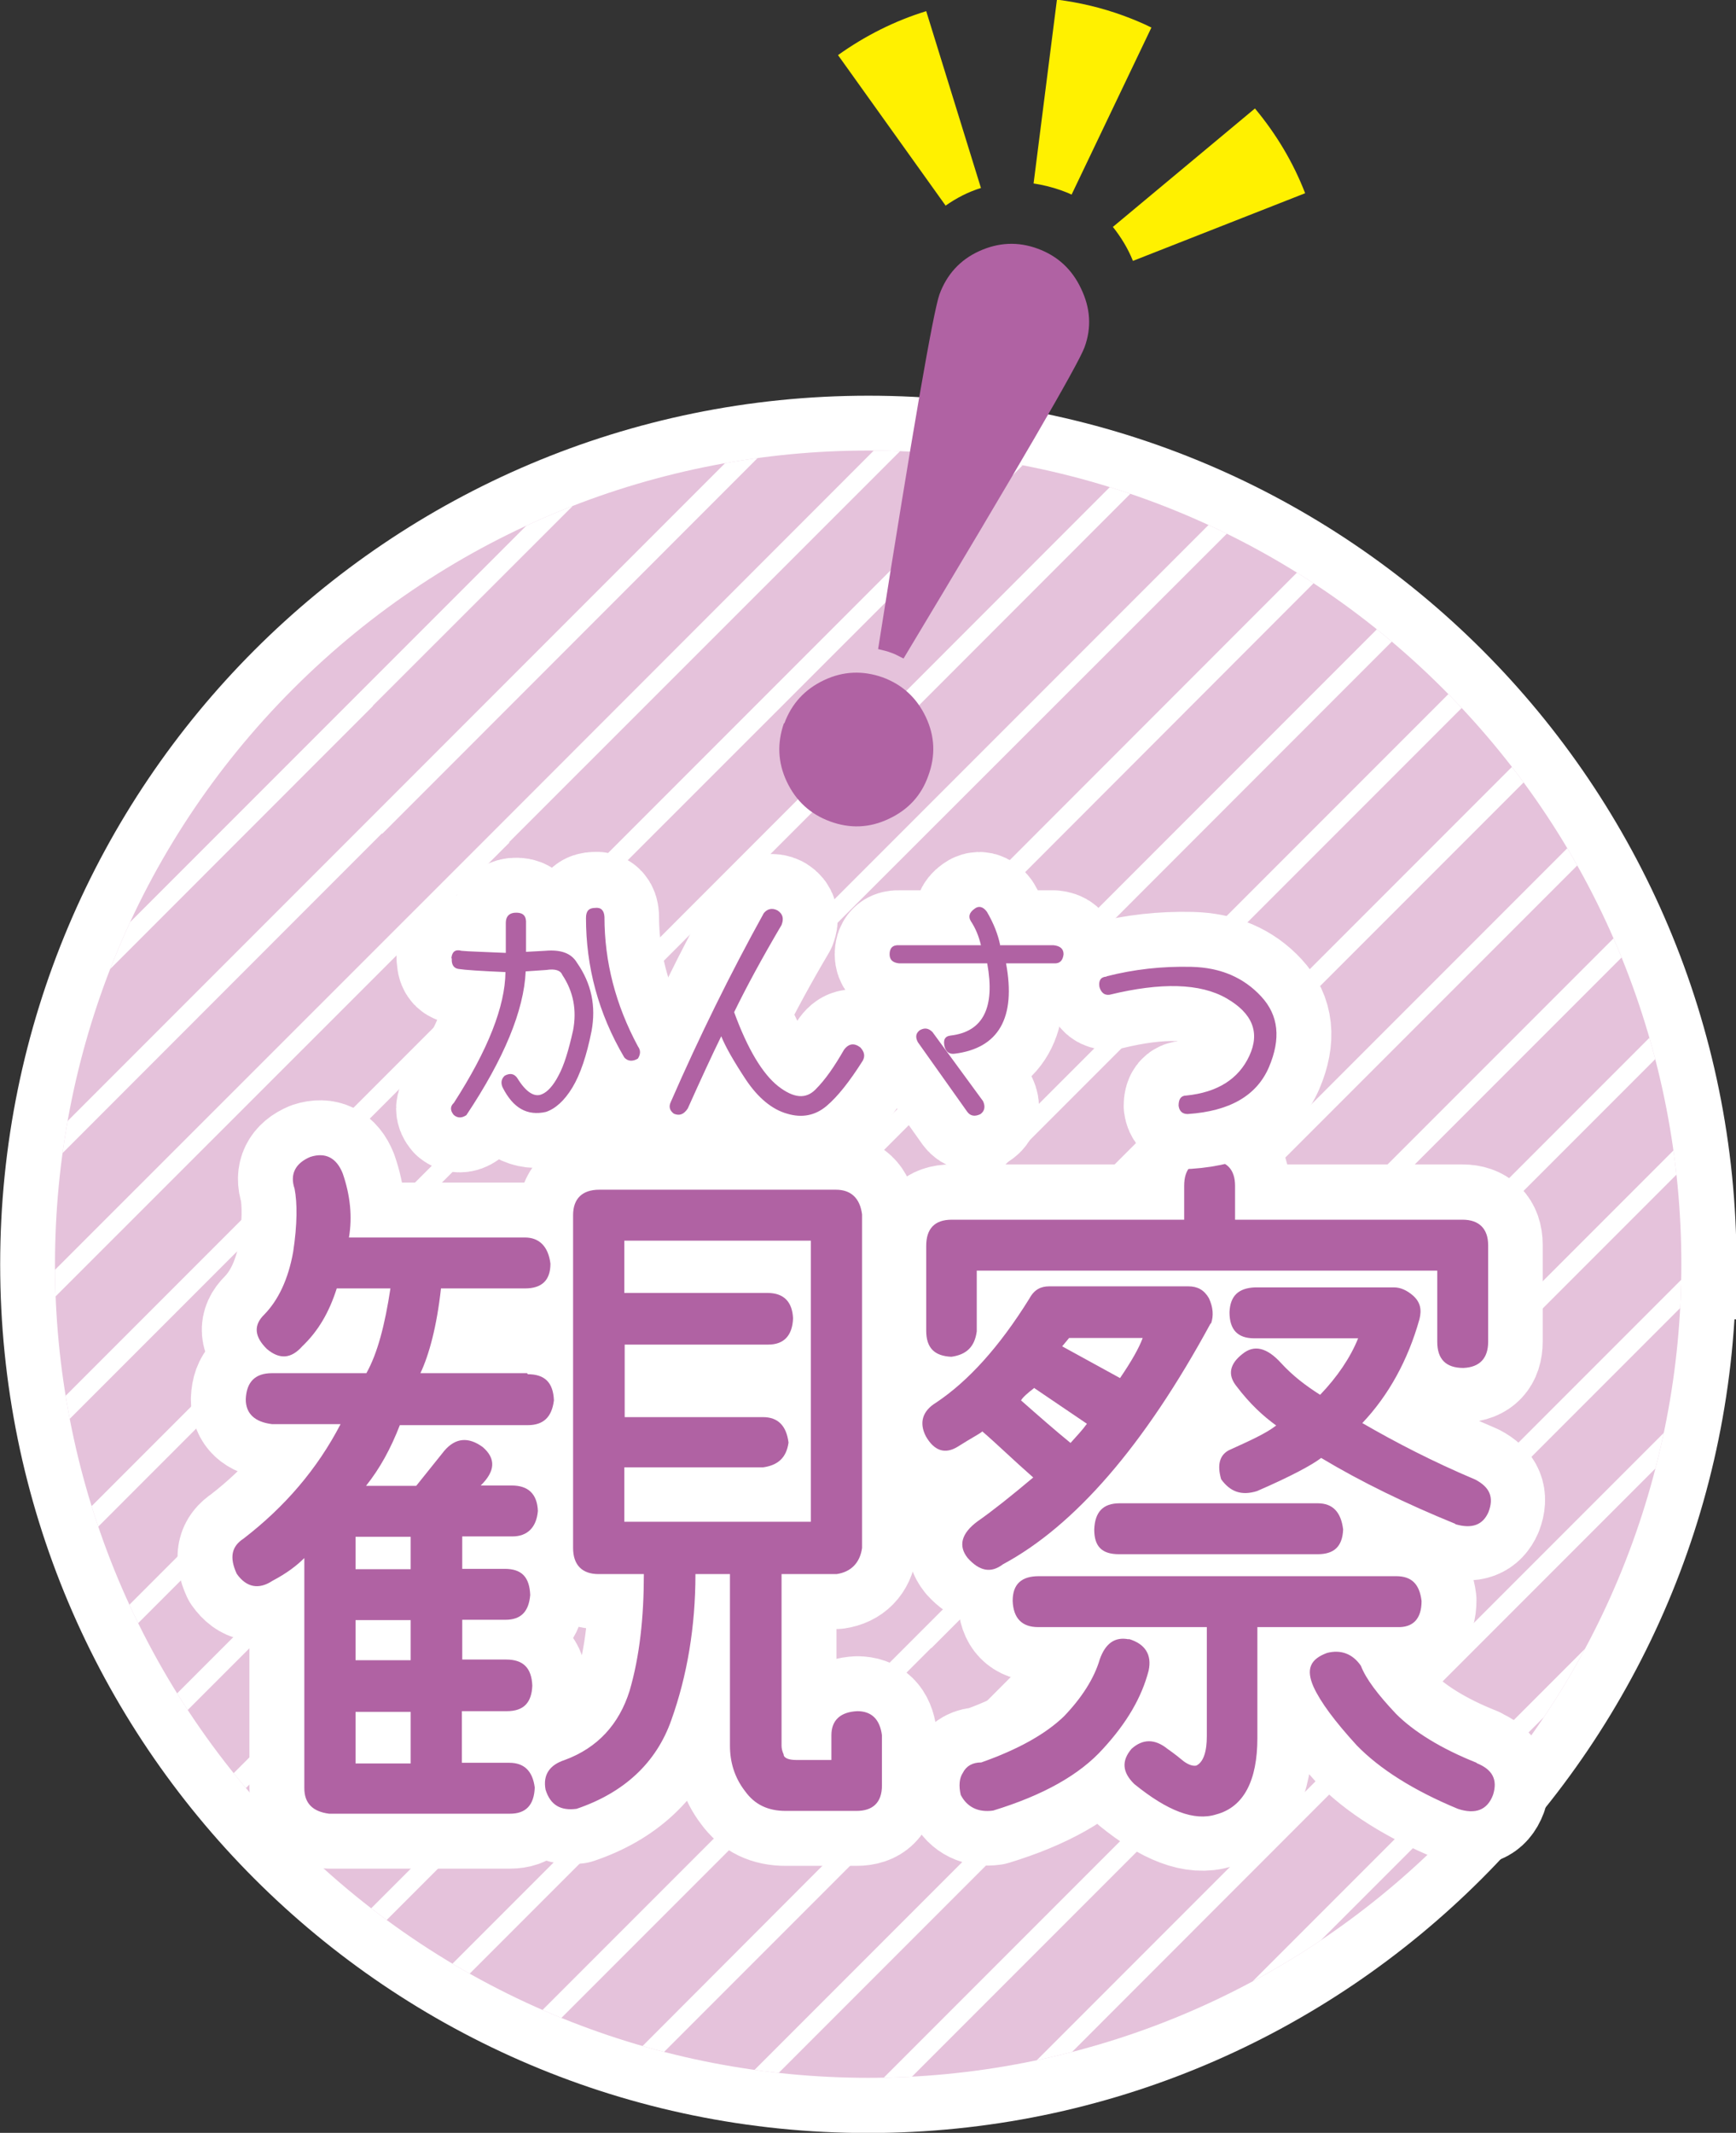 <?xml version="1.0" encoding="UTF-8"?><svg id="_レイヤー_2" xmlns="http://www.w3.org/2000/svg" xmlns:xlink="http://www.w3.org/1999/xlink" viewBox="0 0 49.8 61.15"><rect x="0" y="0" width="49.8" height="61.15" fill="#333333" stroke="none"/><defs><style>.cls-1{stroke-linecap:round;stroke-linejoin:round;}.cls-1,.cls-2{stroke:#fff;stroke-width:3.15px;}.cls-1,.cls-2,.cls-3{fill:none;}.cls-4{fill:#fff;}.cls-5{fill:#e5c2db;}.cls-6{clip-path:url(#clippath);}.cls-7{fill:#fff100;}.cls-8{fill:#b062a3;}</style><clipPath id="clippath"><path class="cls-3" d="M41.4,19.75c9.11,9.11,9.11,23.88,0,32.99-9.11,9.11-23.88,9.11-32.99,0-9.11-9.11-9.11-23.88,0-32.99,9.11-9.11,23.88-9.11,32.99,0"/></clipPath></defs><g id="_レイヤー_1-2"><g><path class="cls-4" d="M48.23,36.25c0,12.88-10.44,23.33-23.33,23.33S1.58,49.13,1.58,36.25c0-12.88,10.44-23.33,23.33-23.33s23.33,10.44,23.33,23.33"/><path class="cls-2" d="M48.23,36.25c0,12.88-10.44,23.33-23.33,23.33S1.58,49.13,1.58,36.25c0-12.88,10.44-23.33,23.33-23.33s23.33,10.44,23.33,23.33Z"/><path class="cls-5" d="M41.4,19.75c9.11,9.11,9.11,23.88,0,32.99-9.11,9.11-23.88,9.11-32.99,0-9.11-9.11-9.11-23.88,0-32.99,9.11-9.11,23.88-9.11,32.99,0"/><g class="cls-6"><path class="cls-4" d="M28.3,37.84l19.55-19.55-.39-.39-19.69,19.69h0L8.22,57.14l.39,.39,19.55-19.55,.14-.14Zm-2.09-1.82l19.69-19.69-.39-.39-19.69,19.69h0L6.27,55.19l.39,.39,19.55-19.55Zm-1.95-1.95L43.94,14.38l-.39-.39-19.69,19.69h0S4.31,53.23,4.31,53.23l.39,.39,19.55-19.55h0Zm-13.29-10.17h0l1.56-1.56L32.21,2.65l-.39-.39L12.13,21.95h0s-1.56,1.56-1.56,1.56h0s-2.28,2.28-2.28,2.28l-15.71,15.71,.39,.39,15.93-15.94,2.05-2.05Zm26.98,23.85l19.69-19.69-.39-.39-19.55,19.55-19.69,19.69,.39,.39,19.55-19.55h0Zm3.91,3.91l19.69-19.69-.39-.39-19.69,19.69h0s-19.55,19.55-19.55,19.55l.39,.39,19.55-19.55h0Zm21.25-18.12l-19.69,19.69-19.55,19.55,.39,.39,19.55-19.55h0s19.69-19.69,19.69-19.69l-.39-.39Zm-13.29-13.3l-.39-.39-19.69,19.69L10.18,59.1l.39,.39,19.55-19.55,19.69-19.69Zm-23.1,27.01l3.39-3.39,1.97-1.97,19.69-19.69-.39-.39-19.55,19.55-1.7,1.7h0s-3.8,3.8-3.8,3.8h0s-14.19,14.19-14.19,14.19l.38,.39,14.19-14.19h0Zm-8.19-19.19L38.07,8.51l-.39-.39L18.13,27.68-1.55,47.36l.39,.39L18.52,28.06h0Zm-1.96-1.96L36.12,6.56l-.39-.39L16.04,25.86h0L-3.51,45.41l.39,.39L16.57,26.11h0Zm-1.96-1.96L34.16,4.6l-.39-.39L14.09,23.9h0L-5.47,43.45l.39,.39L14.61,24.16h0Zm-3.91-3.91L30.26,.69l-.39-.39L10.18,19.99h0l-1.56,1.56-3.8,3.8h0l-14.19,14.19,.39,.39L10.7,20.24Zm9.77,9.78L40.03,10.47l-.39-.39L19.95,29.77,.4,49.32l.39,.39L20.48,30.02h0ZM41.98,12.42l-.39-.39L21.91,31.72,2.36,51.27l.39,.39L22.44,31.98,41.98,12.42Zm-1.96,37.15l19.55-19.55-.39-.39-19.55,19.55-19.69,19.69,.39,.39,19.68-19.69Zm-3.91-3.91l19.55-19.55-.39-.39-19.69,19.69h0l-19.55,19.55,.39,.39,19.69-19.69h0Zm-1.96-1.96l19.55-19.55-.39-.39-19.69,19.69h0S14.09,63.01,14.09,63.01l.39,.39,19.69-19.69h0Z"/></g><g><path class="cls-4" d="M15.14,39.4c.49,0,.73,.24,.75,.75-.06,.48-.3,.71-.75,.71h-3.67c-.26,.67-.57,1.24-.97,1.74h1.44l.81-1.01c.32-.37,.69-.4,1.1-.1,.38,.33,.36,.69-.06,1.1h.89c.47,0,.73,.24,.75,.73-.04,.47-.3,.73-.73,.73h-1.44v.93h1.22c.49,0,.71,.24,.73,.75-.04,.47-.26,.71-.71,.71h-1.24v1.14h1.26c.49,0,.73,.24,.75,.75-.02,.48-.24,.73-.73,.73h-1.29v1.48h1.36c.43,0,.67,.24,.73,.71-.02,.51-.26,.75-.71,.75h-5.19c-.47-.06-.71-.3-.71-.73v-6.6c-.22,.22-.51,.44-.91,.65-.39,.26-.75,.2-1.03-.2-.22-.48-.14-.79,.2-1.01,1.18-.91,2.11-1.99,2.78-3.28h-1.97c-.49-.06-.75-.3-.75-.71,.02-.51,.28-.75,.75-.75h2.71c.32-.57,.53-1.38,.69-2.43h-1.54c-.22,.69-.53,1.22-.99,1.66-.32,.36-.65,.38-1.01,.08-.37-.36-.39-.69-.08-.99,.4-.41,.69-1.01,.83-1.8,.12-.79,.12-1.4,.04-1.81-.14-.41,.02-.73,.45-.91,.43-.14,.75,.02,.93,.47,.22,.63,.28,1.25,.18,1.84h5.05c.41,0,.67,.26,.73,.75,0,.49-.26,.71-.73,.71h-2.41c-.12,1.09-.34,1.9-.59,2.43h3.06Zm-3.36,4.66h-1.58v.93h1.58v-.93Zm0,2.39h-1.58v1.15h1.58v-1.15Zm0,2.63h-1.58v1.48h1.58v-1.48Zm12.81-.02c.42,0,.65,.24,.71,.69v1.44c0,.49-.26,.73-.73,.73h-2.03c-.51,0-.89-.18-1.17-.57-.3-.39-.43-.83-.43-1.3v-4.92h-.99c0,1.52-.24,2.92-.69,4.18-.43,1.23-1.36,2.09-2.72,2.55-.45,.06-.75-.1-.89-.55-.08-.43,.12-.71,.55-.85,.95-.35,1.56-1.03,1.86-1.98,.29-.99,.41-2.11,.41-3.35h-1.3c-.47,0-.73-.26-.73-.75v-9.54c0-.47,.26-.73,.75-.73h6.79c.43,0,.69,.24,.75,.71v9.56c-.06,.43-.32,.69-.73,.75h-1.58v4.92c0,.08,.02,.16,.06,.25,0,.1,.14,.16,.36,.16h1.01v-.71c0-.43,.26-.67,.75-.69m-6.69-6.99v1.56h5.35v-8.06h-5.35v1.5h4.11c.47,0,.71,.26,.73,.73-.02,.49-.26,.75-.71,.75h-4.12v2.08h3.97c.43,0,.67,.25,.73,.73-.06,.43-.3,.65-.73,.71h-3.97Z"/><path class="cls-1" d="M15.14,39.4c.49,0,.73,.24,.75,.75-.06,.48-.3,.71-.75,.71h-3.67c-.26,.67-.57,1.24-.97,1.74h1.44l.81-1.01c.32-.37,.69-.4,1.1-.1,.38,.33,.36,.69-.06,1.1h.89c.47,0,.73,.24,.75,.73-.04,.47-.3,.73-.73,.73h-1.44v.93h1.22c.49,0,.71,.24,.73,.75-.04,.47-.26,.71-.71,.71h-1.24v1.14h1.26c.49,0,.73,.24,.75,.75-.02,.48-.24,.73-.73,.73h-1.29v1.48h1.36c.43,0,.67,.24,.73,.71-.02,.51-.26,.75-.71,.75h-5.19c-.47-.06-.71-.3-.71-.73v-6.6c-.22,.22-.51,.44-.91,.65-.39,.26-.75,.2-1.03-.2-.22-.48-.14-.79,.2-1.01,1.18-.91,2.11-1.99,2.78-3.28h-1.97c-.49-.06-.75-.3-.75-.71,.02-.51,.28-.75,.75-.75h2.71c.32-.57,.53-1.38,.69-2.43h-1.54c-.22,.69-.53,1.22-.99,1.66-.32,.36-.65,.38-1.01,.08-.37-.36-.39-.69-.08-.99,.4-.41,.69-1.01,.83-1.8,.12-.79,.12-1.4,.04-1.81-.14-.41,.02-.73,.45-.91,.43-.14,.75,.02,.93,.47,.22,.63,.28,1.25,.18,1.84h5.05c.41,0,.67,.26,.73,.75,0,.49-.26,.71-.73,.71h-2.41c-.12,1.09-.34,1.9-.59,2.43h3.06Zm-3.36,4.66h-1.58v.93h1.58v-.93Zm0,2.39h-1.58v1.15h1.58v-1.15Zm0,2.63h-1.58v1.48h1.58v-1.48Zm12.81-.02c.42,0,.65,.24,.71,.69v1.44c0,.49-.26,.73-.73,.73h-2.03c-.51,0-.89-.18-1.17-.57-.3-.39-.43-.83-.43-1.3v-4.92h-.99c0,1.52-.24,2.92-.69,4.18-.43,1.23-1.36,2.09-2.72,2.55-.45,.06-.75-.1-.89-.55-.08-.43,.12-.71,.55-.85,.95-.35,1.56-1.03,1.86-1.98,.29-.99,.41-2.11,.41-3.35h-1.3c-.47,0-.73-.26-.73-.75v-9.54c0-.47,.26-.73,.75-.73h6.79c.43,0,.69,.24,.75,.71v9.56c-.06,.43-.32,.69-.73,.75h-1.58v4.92c0,.08,.02,.16,.06,.25,0,.1,.14,.16,.36,.16h1.01v-.71c0-.43,.26-.67,.75-.69Zm-6.69-6.99v1.56h5.35v-8.06h-5.35v1.5h4.11c.47,0,.71,.26,.73,.73-.02,.49-.26,.75-.71,.75h-4.12v2.08h3.97c.43,0,.67,.25,.73,.73-.06,.43-.3,.65-.73,.71h-3.97Z"/><path class="cls-4" d="M34.73,37.94c-1.91,3.52-3.91,5.81-5.96,6.91-.34,.26-.67,.2-1.01-.18-.28-.35-.18-.71,.28-1.05,.43-.3,.97-.73,1.6-1.26-.56-.49-1.03-.95-1.46-1.32-.06,.06-.3,.18-.71,.44-.36,.22-.67,.12-.91-.3-.2-.39-.1-.73,.3-.97,.91-.61,1.8-1.58,2.67-2.98,.14-.26,.33-.35,.57-.35h3.99c.26,0,.45,.1,.59,.34,.12,.26,.14,.5,.06,.73m-7.44,.95c-.5-.02-.73-.26-.73-.75v-2.43c0-.49,.24-.75,.73-.75h6.67v-.97c0-.5,.24-.75,.75-.73,.47,0,.71,.26,.71,.73v.97h6.53c.47,0,.73,.26,.73,.73v2.77c0,.47-.24,.73-.71,.75-.51,0-.75-.26-.75-.75v-2.04h-13.21v1.74c-.06,.45-.3,.67-.73,.73m5.09,8.09c.47,.14,.67,.45,.57,.91-.2,.77-.63,1.5-1.3,2.23-.67,.75-1.72,1.34-3.16,1.78-.43,.06-.75-.1-.93-.45-.06-.26-.04-.48,.06-.63,.1-.2,.28-.3,.53-.3,1.05-.37,1.84-.81,2.37-1.32,.51-.53,.87-1.09,1.03-1.64,.16-.45,.43-.65,.83-.57m7.68-.35h-3.99v3.18c0,1.22-.39,1.98-1.18,2.19-.63,.2-1.4-.1-2.35-.87-.35-.34-.37-.67-.08-1.01,.32-.29,.67-.29,1.03,0,.2,.14,.35,.26,.47,.36,.14,.1,.26,.14,.36,.12,.2-.1,.3-.39,.3-.85v-3.12h-4.84c-.47,0-.71-.26-.73-.75,0-.49,.26-.71,.75-.71h10.25c.44,0,.67,.22,.73,.71,0,.51-.24,.77-.71,.75m-10.41-6.85c-.18,.14-.32,.26-.37,.35,.51,.45,.99,.87,1.42,1.22,.18-.2,.34-.37,.47-.55l-1.52-1.03Zm1.01-1.44l-.2,.24,1.66,.91c.32-.47,.54-.85,.65-1.15h-2.11Zm1.44,4.74h5.69c.44,0,.67,.26,.73,.75-.02,.49-.26,.71-.73,.71h-5.7c-.49,0-.71-.22-.71-.71,.02-.49,.24-.75,.73-.75m9.63,.59c-1.4-.57-2.7-1.2-3.85-1.89-.26,.2-.87,.53-1.84,.95-.45,.14-.77,.02-1.03-.34-.12-.42-.04-.69,.22-.83,.57-.26,1.05-.47,1.36-.71-.36-.26-.75-.61-1.15-1.14-.25-.32-.18-.63,.18-.91,.34-.28,.71-.18,1.11,.26,.34,.37,.71,.65,1.12,.91,.49-.51,.87-1.07,1.09-1.62h-2.98c-.48,0-.71-.25-.71-.75,.02-.47,.26-.69,.73-.71h3.99c.18,0,.37,.08,.55,.24,.2,.18,.25,.39,.18,.67-.33,1.18-.89,2.19-1.64,2.98,.95,.55,2.03,1.11,3.24,1.62,.42,.22,.54,.51,.38,.93-.16,.37-.47,.49-.95,.35m.61,6.85c.45,.18,.61,.47,.47,.91-.16,.43-.5,.57-1.01,.4-1.28-.53-2.25-1.15-2.9-1.82-.63-.69-1.04-1.24-1.24-1.68-.22-.5-.1-.79,.39-.97,.39-.1,.73,.02,.97,.37,.14,.37,.49,.83,1.01,1.38,.51,.51,1.3,1,2.31,1.4"/><path class="cls-1" d="M34.73,37.94c-1.91,3.52-3.91,5.81-5.96,6.91-.34,.26-.67,.2-1.01-.18-.28-.35-.18-.71,.28-1.05,.43-.3,.97-.73,1.6-1.26-.56-.49-1.03-.95-1.46-1.32-.06,.06-.3,.18-.71,.44-.36,.22-.67,.12-.91-.3-.2-.39-.1-.73,.3-.97,.91-.61,1.8-1.58,2.67-2.98,.14-.26,.33-.35,.57-.35h3.99c.26,0,.45,.1,.59,.34,.12,.26,.14,.5,.06,.73Zm-7.44,.95c-.5-.02-.73-.26-.73-.75v-2.43c0-.49,.24-.75,.73-.75h6.67v-.97c0-.5,.24-.75,.75-.73,.47,0,.71,.26,.71,.73v.97h6.53c.47,0,.73,.26,.73,.73v2.77c0,.47-.24,.73-.71,.75-.51,0-.75-.26-.75-.75v-2.04h-13.21v1.74c-.06,.45-.3,.67-.73,.73Zm5.09,8.09c.47,.14,.67,.45,.57,.91-.2,.77-.63,1.5-1.3,2.23-.67,.75-1.72,1.34-3.16,1.78-.43,.06-.75-.1-.93-.45-.06-.26-.04-.48,.06-.63,.1-.2,.28-.3,.53-.3,1.05-.37,1.84-.81,2.37-1.32,.51-.53,.87-1.09,1.03-1.64,.16-.45,.43-.65,.83-.57Zm7.68-.35h-3.99v3.18c0,1.22-.39,1.98-1.18,2.19-.63,.2-1.4-.1-2.35-.87-.35-.34-.37-.67-.08-1.01,.32-.29,.67-.29,1.03,0,.2,.14,.35,.26,.47,.36,.14,.1,.26,.14,.36,.12,.2-.1,.3-.39,.3-.85v-3.12h-4.84c-.47,0-.71-.26-.73-.75,0-.49,.26-.71,.75-.71h10.25c.44,0,.67,.22,.73,.71,0,.51-.24,.77-.71,.75Zm-10.41-6.85c-.18,.14-.32,.26-.37,.35,.51,.45,.99,.87,1.42,1.22,.18-.2,.34-.37,.47-.55l-1.52-1.03Zm1.01-1.44l-.2,.24,1.66,.91c.32-.47,.54-.85,.65-1.15h-2.11Zm1.44,4.74h5.69c.44,0,.67,.26,.73,.75-.02,.49-.26,.71-.73,.71h-5.7c-.49,0-.71-.22-.71-.71,.02-.49,.24-.75,.73-.75Zm9.63,.59c-1.4-.57-2.7-1.2-3.85-1.89-.26,.2-.87,.53-1.84,.95-.45,.14-.77,.02-1.03-.34-.12-.42-.04-.69,.22-.83,.57-.26,1.05-.47,1.36-.71-.36-.26-.75-.61-1.15-1.14-.25-.32-.18-.63,.18-.91,.34-.28,.71-.18,1.11,.26,.34,.37,.71,.65,1.12,.91,.49-.51,.87-1.07,1.09-1.62h-2.98c-.48,0-.71-.25-.71-.75,.02-.47,.26-.69,.73-.71h3.99c.18,0,.37,.08,.55,.24,.2,.18,.25,.39,.18,.67-.33,1.18-.89,2.19-1.64,2.98,.95,.55,2.03,1.11,3.24,1.62,.42,.22,.54,.51,.38,.93-.16,.37-.47,.49-.95,.35Zm.61,6.85c.45,.18,.61,.47,.47,.91-.16,.43-.5,.57-1.01,.4-1.28-.53-2.25-1.15-2.9-1.82-.63-.69-1.04-1.24-1.24-1.68-.22-.5-.1-.79,.39-.97,.39-.1,.73,.02,.97,.37,.14,.37,.49,.83,1.01,1.38,.51,.51,1.3,1,2.31,1.4Z"/><path class="cls-8" d="M15.14,39.4c.49,0,.73,.24,.75,.75-.06,.48-.3,.71-.75,.71h-3.67c-.26,.67-.57,1.24-.97,1.74h1.44l.81-1.01c.32-.37,.69-.4,1.1-.1,.38,.33,.36,.69-.06,1.1h.89c.47,0,.73,.24,.75,.73-.04,.47-.3,.73-.73,.73h-1.44v.93h1.22c.49,0,.71,.24,.73,.75-.04,.47-.26,.71-.71,.71h-1.24v1.14h1.26c.49,0,.73,.24,.75,.75-.02,.48-.24,.73-.73,.73h-1.29v1.48h1.36c.43,0,.67,.24,.73,.71-.02,.51-.26,.75-.71,.75h-5.19c-.47-.06-.71-.3-.71-.73v-6.6c-.22,.22-.51,.44-.91,.65-.39,.26-.75,.2-1.03-.2-.22-.48-.14-.79,.2-1.01,1.18-.91,2.11-1.99,2.78-3.28h-1.97c-.49-.06-.75-.3-.75-.71,.02-.51,.28-.75,.75-.75h2.71c.32-.57,.53-1.38,.69-2.43h-1.54c-.22,.69-.53,1.22-.99,1.66-.32,.36-.65,.38-1.01,.08-.37-.36-.39-.69-.08-.99,.4-.41,.69-1.01,.83-1.8,.12-.79,.12-1.4,.04-1.81-.14-.41,.02-.73,.45-.91,.43-.14,.75,.02,.93,.47,.22,.63,.28,1.25,.18,1.84h5.05c.41,0,.67,.26,.73,.75,0,.49-.26,.71-.73,.71h-2.41c-.12,1.09-.34,1.9-.59,2.43h3.06Zm-3.36,4.66h-1.58v.93h1.58v-.93Zm0,2.39h-1.58v1.15h1.58v-1.15Zm0,2.63h-1.58v1.48h1.58v-1.48Zm12.81-.02c.42,0,.65,.24,.71,.69v1.44c0,.49-.26,.73-.73,.73h-2.03c-.51,0-.89-.18-1.17-.57-.3-.39-.43-.83-.43-1.3v-4.92h-.99c0,1.52-.24,2.92-.69,4.18-.43,1.23-1.36,2.09-2.72,2.55-.45,.06-.75-.1-.89-.55-.08-.43,.12-.71,.55-.85,.95-.35,1.56-1.03,1.86-1.98,.29-.99,.41-2.11,.41-3.35h-1.3c-.47,0-.73-.26-.73-.75v-9.54c0-.47,.26-.73,.75-.73h6.79c.43,0,.69,.24,.75,.71v9.56c-.06,.43-.32,.69-.73,.75h-1.58v4.92c0,.08,.02,.16,.06,.25,0,.1,.14,.16,.36,.16h1.01v-.71c0-.43,.26-.67,.75-.69m-6.69-6.99v1.56h5.35v-8.06h-5.35v1.5h4.11c.47,0,.71,.26,.73,.73-.02,.49-.26,.75-.71,.75h-4.12v2.08h3.97c.43,0,.67,.25,.73,.73-.06,.43-.3,.65-.73,.71h-3.97Z"/><path class="cls-8" d="M34.73,37.94c-1.91,3.52-3.91,5.81-5.96,6.91-.34,.26-.67,.2-1.01-.18-.28-.35-.18-.71,.28-1.05,.43-.3,.97-.73,1.6-1.26-.56-.49-1.03-.95-1.46-1.32-.06,.06-.3,.18-.71,.44-.36,.22-.67,.12-.91-.3-.2-.39-.1-.73,.3-.97,.91-.61,1.8-1.58,2.67-2.98,.14-.26,.33-.35,.57-.35h3.99c.26,0,.45,.1,.59,.34,.12,.26,.14,.5,.06,.73m-7.44,.95c-.5-.02-.73-.26-.73-.75v-2.43c0-.49,.24-.75,.73-.75h6.67v-.97c0-.5,.24-.75,.75-.73,.47,0,.71,.26,.71,.73v.97h6.53c.47,0,.73,.26,.73,.73v2.77c0,.47-.24,.73-.71,.75-.51,0-.75-.26-.75-.75v-2.04h-13.21v1.74c-.06,.45-.3,.67-.73,.73m5.09,8.09c.47,.14,.67,.45,.57,.91-.2,.77-.63,1.5-1.3,2.23-.67,.75-1.72,1.34-3.16,1.78-.43,.06-.75-.1-.93-.45-.06-.26-.04-.48,.06-.63,.1-.2,.28-.3,.53-.3,1.05-.37,1.84-.81,2.37-1.32,.51-.53,.87-1.09,1.03-1.64,.16-.45,.43-.65,.83-.57m7.68-.35h-3.99v3.18c0,1.22-.39,1.98-1.18,2.19-.63,.2-1.4-.1-2.35-.87-.35-.34-.37-.67-.08-1.01,.32-.29,.67-.29,1.03,0,.2,.14,.35,.26,.47,.36,.14,.1,.26,.14,.36,.12,.2-.1,.3-.39,.3-.85v-3.12h-4.84c-.47,0-.71-.26-.73-.75,0-.49,.26-.71,.75-.71h10.25c.44,0,.67,.22,.73,.71,0,.51-.24,.77-.71,.75m-10.41-6.85c-.18,.14-.32,.26-.37,.35,.51,.45,.99,.87,1.42,1.22,.18-.2,.34-.37,.47-.55l-1.52-1.03Zm1.01-1.44l-.2,.24,1.66,.91c.32-.47,.54-.85,.65-1.15h-2.11Zm1.44,4.74h5.69c.44,0,.67,.26,.73,.75-.02,.49-.26,.71-.73,.71h-5.7c-.49,0-.71-.22-.71-.71,.02-.49,.24-.75,.73-.75m9.63,.59c-1.4-.57-2.7-1.2-3.85-1.89-.26,.2-.87,.53-1.84,.95-.45,.14-.77,.02-1.03-.34-.12-.42-.04-.69,.22-.83,.57-.26,1.05-.47,1.36-.71-.36-.26-.75-.61-1.15-1.14-.25-.32-.18-.63,.18-.91,.34-.28,.71-.18,1.11,.26,.34,.37,.71,.65,1.12,.91,.49-.51,.87-1.07,1.09-1.62h-2.98c-.48,0-.71-.25-.71-.75,.02-.47,.26-.69,.73-.71h3.99c.18,0,.37,.08,.55,.24,.2,.18,.25,.39,.18,.67-.33,1.18-.89,2.19-1.64,2.98,.95,.55,2.03,1.11,3.24,1.62,.42,.22,.54,.51,.38,.93-.16,.37-.47,.49-.95,.35m.61,6.85c.45,.18,.61,.47,.47,.91-.16,.43-.5,.57-1.01,.4-1.28-.53-2.25-1.15-2.9-1.82-.63-.69-1.04-1.24-1.24-1.68-.22-.5-.1-.79,.39-.97,.39-.1,.73,.02,.97,.37,.14,.37,.49,.83,1.01,1.38,.51,.51,1.3,1,2.31,1.4"/><path class="cls-7" d="M27.13,5.9l-3.09-4.32c.77-.55,1.62-.98,2.53-1.26l1.57,5.07c-.36,.11-.71,.29-1.02,.51h0Zm4.79,.61l4.08-3.4c.61,.73,1.1,1.55,1.44,2.43l-4.94,1.94c-.14-.35-.34-.68-.58-.98m-1.6-6.51c.64,.08,1.28,.23,1.91,.46,.27,.1,.54,.21,.8,.34l-2.29,4.79c-.1-.05-.21-.09-.32-.13-.26-.09-.51-.15-.77-.19l.67-5.27Z"/><path class="cls-8" d="M22.5,20.74c.21-.57,.59-.98,1.14-1.24,.55-.26,1.11-.28,1.68-.08,.57,.21,.98,.59,1.24,1.14,.26,.55,.28,1.11,.07,1.68-.2,.57-.58,.98-1.14,1.24-.55,.26-1.11,.28-1.68,.07-.57-.21-.98-.59-1.24-1.14-.26-.55-.28-1.11-.08-1.68"/><path class="cls-8" d="M31.01,8.27c-.26-.55-.67-.93-1.24-1.14-.57-.21-1.13-.18-1.68,.07-.55,.25-.93,.67-1.14,1.24-.18,.51-.77,3.9-1.76,10.17,.13,.03,.26,.06,.39,.11,.12,.04,.23,.11,.34,.16,3.27-5.44,5-8.41,5.19-8.92,.21-.57,.17-1.13-.1-1.69"/><path class="cls-4" d="M12.95,27.46c.02-.17,.11-.25,.29-.2,.19,.02,.62,.03,1.27,.06v-.86c0-.17,.08-.27,.24-.29,.22-.02,.33,.06,.34,.24v.88l.55-.03c.45-.04,.75,.07,.91,.34,.42,.6,.55,1.25,.42,1.96-.14,.7-.32,1.24-.55,1.62-.23,.38-.49,.61-.76,.7-.54,.12-.94-.11-1.24-.7-.06-.13-.04-.25,.06-.34,.15-.08,.27-.06,.36,.07,.25,.41,.5,.56,.71,.46,.15-.06,.32-.24,.47-.53,.16-.29,.29-.72,.42-1.3,.11-.58,.01-1.11-.31-1.59-.05-.13-.21-.18-.46-.14l-.59,.04c-.05,1.12-.62,2.5-1.7,4.12-.13,.09-.25,.09-.36,0-.11-.13-.11-.25,0-.35,.98-1.52,1.47-2.77,1.48-3.75-.71-.03-1.16-.06-1.35-.09-.13-.02-.2-.12-.19-.29m4.11-1.46c.17-.02,.26,.07,.27,.26,0,1.29,.32,2.52,.96,3.71,.08,.11,.08,.22,0,.35-.15,.09-.29,.08-.39-.03-.75-1.27-1.1-2.61-1.1-4,0-.2,.08-.29,.27-.29"/><path class="cls-1" d="M12.95,27.46c.02-.17,.11-.25,.29-.2,.19,.02,.62,.03,1.27,.06v-.86c0-.17,.08-.27,.24-.29,.22-.02,.33,.06,.34,.24v.88l.55-.03c.45-.04,.75,.07,.91,.34,.42,.6,.55,1.25,.42,1.96-.14,.7-.32,1.24-.55,1.62-.23,.38-.49,.61-.76,.7-.54,.12-.94-.11-1.24-.7-.06-.13-.04-.25,.06-.34,.15-.08,.27-.06,.36,.07,.25,.41,.5,.56,.71,.46,.15-.06,.32-.24,.47-.53,.16-.29,.29-.72,.42-1.3,.11-.58,.01-1.11-.31-1.59-.05-.13-.21-.18-.46-.14l-.59,.04c-.05,1.12-.62,2.5-1.7,4.12-.13,.09-.25,.09-.36,0-.11-.13-.11-.25,0-.35,.98-1.52,1.47-2.77,1.48-3.75-.71-.03-1.16-.06-1.35-.09-.13-.02-.2-.12-.19-.29Zm4.11-1.46c.17-.02,.26,.07,.27,.26,0,1.29,.32,2.52,.96,3.71,.08,.11,.08,.22,0,.35-.15,.09-.29,.08-.39-.03-.75-1.27-1.1-2.61-1.1-4,0-.2,.08-.29,.27-.29Z"/><path class="cls-4" d="M21.89,26.21c.1-.15,.25-.19,.41-.11,.16,.1,.19,.24,.12,.42-.56,.95-1.01,1.78-1.36,2.5,.39,1.07,.82,1.77,1.26,2.12,.45,.35,.8,.38,1.08,.09,.28-.28,.54-.66,.81-1.13,.14-.19,.3-.2,.47-.07,.12,.13,.14,.25,.07,.38-.38,.6-.72,1.03-1.04,1.3-.32,.27-.7,.35-1.13,.22-.43-.12-.83-.45-1.18-.97-.35-.53-.59-.95-.71-1.25-.25,.51-.57,1.2-.96,2.07-.11,.17-.24,.22-.4,.15-.12-.09-.15-.2-.09-.33,.83-1.9,1.72-3.7,2.66-5.4"/><path class="cls-1" d="M21.89,26.21c.1-.15,.25-.19,.41-.11,.16,.1,.19,.24,.12,.42-.56,.95-1.01,1.78-1.36,2.5,.39,1.07,.82,1.77,1.26,2.12,.45,.35,.8,.38,1.08,.09,.28-.28,.54-.66,.81-1.13,.14-.19,.3-.2,.47-.07,.12,.13,.14,.25,.07,.38-.38,.6-.72,1.03-1.04,1.3-.32,.27-.7,.35-1.13,.22-.43-.12-.83-.45-1.18-.97-.35-.53-.59-.95-.71-1.25-.25,.51-.57,1.2-.96,2.07-.11,.17-.24,.22-.4,.15-.12-.09-.15-.2-.09-.33,.83-1.9,1.72-3.7,2.66-5.4Z"/><path class="cls-4" d="M28.68,27.1h1.54c.19,.02,.29,.1,.29,.26-.02,.18-.11,.27-.27,.26h-1.38c.29,1.56-.21,2.43-1.47,2.59-.15,.02-.24-.04-.29-.19-.05-.2,0-.31,.17-.33,.94-.11,1.28-.81,1.05-2.07h-2.53c-.18-.02-.27-.1-.27-.26,0-.17,.08-.27,.27-.26h2.35c-.06-.25-.15-.48-.29-.69-.08-.13-.04-.25,.1-.35,.12-.1,.25-.07,.36,.08,.2,.34,.32,.66,.38,.95m-2.29,2.44c.13-.07,.24-.05,.35,.06l1.45,1.98c.07,.15,.05,.28-.07,.37-.16,.08-.29,.06-.38-.06l-1.42-2c-.08-.15-.06-.27,.08-.36"/><path class="cls-1" d="M28.68,27.1h1.54c.19,.02,.29,.1,.29,.26-.02,.18-.11,.27-.27,.26h-1.38c.29,1.56-.21,2.43-1.47,2.59-.15,.02-.24-.04-.29-.19-.05-.2,0-.31,.17-.33,.94-.11,1.28-.81,1.05-2.07h-2.53c-.18-.02-.27-.1-.27-.26,0-.17,.08-.27,.27-.26h2.35c-.06-.25-.15-.48-.29-.69-.08-.13-.04-.25,.1-.35,.12-.1,.25-.07,.36,.08,.2,.34,.32,.66,.38,.95Zm-2.29,2.44c.13-.07,.24-.05,.35,.06l1.45,1.98c.07,.15,.05,.28-.07,.37-.16,.08-.29,.06-.38-.06l-1.42-2c-.08-.15-.06-.27,.08-.36Z"/><path class="cls-4" d="M31.75,27.99c.78-.2,1.59-.29,2.43-.27,.84,.02,1.5,.31,2,.85,.5,.54,.57,1.21,.22,2.03-.35,.81-1.12,1.26-2.33,1.34-.15,0-.24-.08-.26-.24,0-.19,.07-.29,.22-.29,.89-.09,1.5-.47,1.81-1.14,.31-.67,.09-1.22-.66-1.65-.75-.43-1.87-.46-3.35-.1-.15,.02-.24-.06-.29-.22-.03-.18,.03-.29,.2-.3"/><path class="cls-1" d="M31.75,27.99c.78-.2,1.59-.29,2.43-.27,.84,.02,1.5,.31,2,.85,.5,.54,.57,1.21,.22,2.03-.35,.81-1.12,1.26-2.33,1.34-.15,0-.24-.08-.26-.24,0-.19,.07-.29,.22-.29,.89-.09,1.5-.47,1.81-1.14,.31-.67,.09-1.22-.66-1.65-.75-.43-1.87-.46-3.35-.1-.15,.02-.24-.06-.29-.22-.03-.18,.03-.29,.2-.3Z"/><path class="cls-8" d="M12.95,27.46c.02-.17,.11-.25,.29-.2,.19,.02,.62,.03,1.27,.06v-.86c0-.17,.08-.27,.24-.29,.22-.02,.33,.06,.34,.24v.88l.55-.03c.45-.04,.75,.07,.91,.34,.42,.6,.55,1.25,.42,1.96-.14,.7-.32,1.24-.55,1.62-.23,.38-.49,.61-.76,.7-.54,.12-.94-.11-1.24-.7-.06-.13-.04-.25,.06-.34,.15-.08,.27-.06,.36,.07,.25,.41,.5,.56,.71,.46,.15-.06,.32-.24,.47-.53,.16-.29,.29-.72,.42-1.3,.11-.58,.01-1.11-.31-1.59-.05-.13-.21-.18-.46-.14l-.59,.04c-.05,1.12-.62,2.5-1.7,4.12-.13,.09-.25,.09-.36,0-.11-.13-.11-.25,0-.35,.98-1.52,1.47-2.77,1.48-3.75-.71-.03-1.16-.06-1.35-.09-.13-.02-.2-.12-.19-.29m4.11-1.46c.17-.02,.26,.07,.27,.26,0,1.29,.32,2.52,.96,3.71,.08,.11,.08,.22,0,.35-.15,.09-.29,.08-.39-.03-.75-1.27-1.1-2.61-1.1-4,0-.2,.08-.29,.27-.29"/><path class="cls-8" d="M21.89,26.21c.1-.15,.25-.19,.41-.11,.16,.1,.19,.24,.12,.42-.56,.95-1.01,1.78-1.36,2.5,.39,1.07,.82,1.77,1.26,2.12,.45,.35,.8,.38,1.08,.09,.28-.28,.54-.66,.81-1.13,.14-.19,.3-.2,.47-.07,.12,.13,.14,.25,.07,.38-.38,.6-.72,1.03-1.04,1.3-.32,.27-.7,.35-1.13,.22-.43-.12-.83-.45-1.18-.97-.35-.53-.59-.95-.71-1.25-.25,.51-.57,1.2-.96,2.07-.11,.17-.24,.22-.4,.15-.12-.09-.15-.2-.09-.33,.83-1.9,1.72-3.7,2.66-5.4"/><path class="cls-8" d="M28.68,27.1h1.54c.19,.02,.29,.1,.29,.26-.02,.18-.11,.27-.27,.26h-1.38c.29,1.56-.21,2.43-1.47,2.59-.15,.02-.24-.04-.29-.19-.05-.2,0-.31,.17-.33,.94-.11,1.28-.81,1.05-2.07h-2.53c-.18-.02-.27-.1-.27-.26,0-.17,.08-.27,.27-.26h2.35c-.06-.25-.15-.48-.29-.69-.08-.13-.04-.25,.1-.35,.12-.1,.25-.07,.36,.08,.2,.34,.32,.66,.38,.95m-2.29,2.44c.13-.07,.24-.05,.35,.06l1.45,1.98c.07,.15,.05,.28-.07,.37-.16,.08-.29,.06-.38-.06l-1.42-2c-.08-.15-.06-.27,.08-.36"/><path class="cls-8" d="M31.75,27.99c.78-.2,1.59-.29,2.43-.27,.84,.02,1.5,.31,2,.85,.5,.54,.57,1.21,.22,2.03-.35,.81-1.12,1.26-2.33,1.34-.15,0-.24-.08-.26-.24,0-.19,.07-.29,.22-.29,.89-.09,1.5-.47,1.81-1.14,.31-.67,.09-1.22-.66-1.65-.75-.43-1.87-.46-3.35-.1-.15,.02-.24-.06-.29-.22-.03-.18,.03-.29,.2-.3"/></g></g></g></svg>